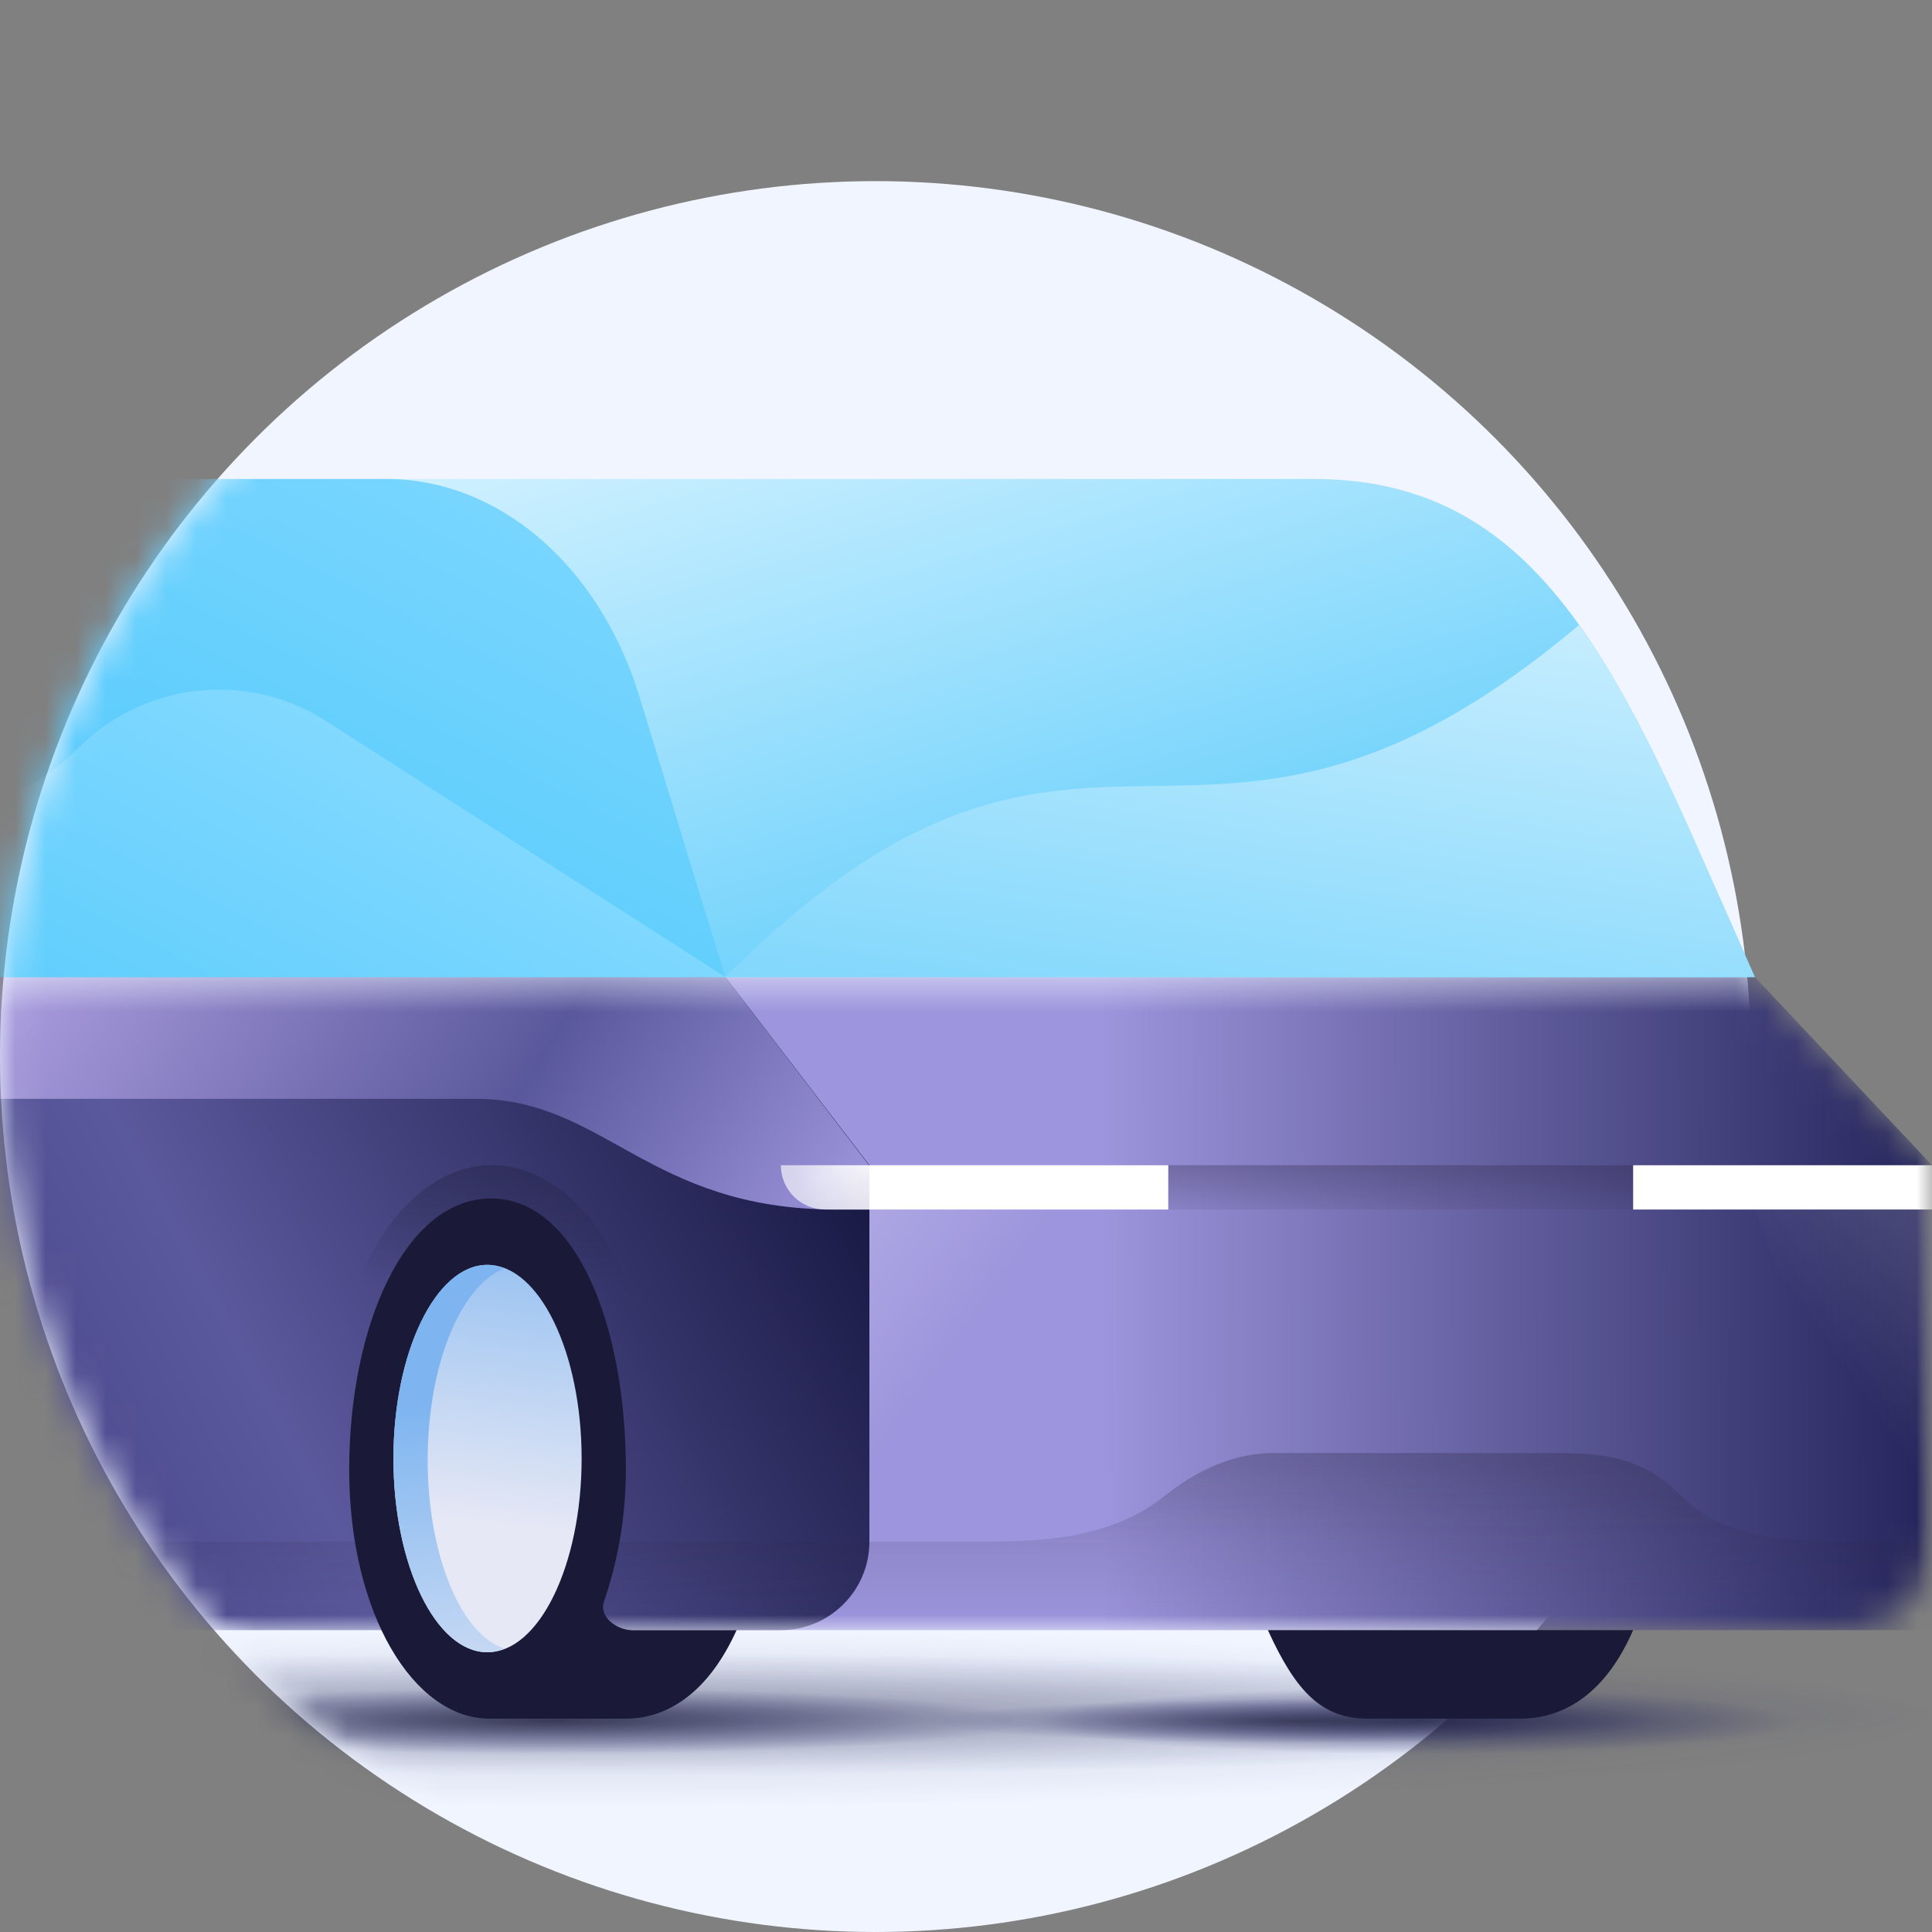 <svg width="64" height="64" viewBox="0 0 64 64" fill="none" xmlns="http://www.w3.org/2000/svg">
<rect x="0" y="0" width="64" height="64" fill="#808080" stroke="none"/>
<circle cx="29" cy="35" r="29" fill="#F0F5FF"/>
<mask id="mask0_2_53821" style="mask-type:alpha" maskUnits="userSpaceOnUse" x="0" y="0" width="64" height="64">
<path fill-rule="evenodd" clip-rule="evenodd" d="M0 0H30H64V15V64H30V63.983C29.668 63.994 29.335 64 29 64C12.984 64 0 51.016 0 35C0 27.246 3.043 20.203 8 15H0V0Z" fill="#C4C4C4"/>
</mask>
<g mask="url(#mask0_2_53821)">
<path opacity="0.75" d="M20 59.867C44.3 59.867 64 58.553 64 56.933C64 55.313 44.3 54 20 54C-4.301 54 -24 55.313 -24 56.933C-24 58.553 -4.301 59.867 20 59.867Z" fill="url(#paint0_radial_2_53821)"/>
<path opacity="0.75" d="M20 58.767C44.3 58.767 64 57.864 64 56.75C64 55.636 44.3 54.733 20 54.733C-4.301 54.733 -24 55.636 -24 56.75C-24 57.864 -4.301 58.767 20 58.767Z" fill="url(#paint1_radial_2_53821)"/>
<path opacity="0.8" d="M46.95 58.107C53.936 58.107 59.6 57.614 59.6 57.007C59.6 56.399 53.936 55.907 46.95 55.907C39.964 55.907 34.3 56.399 34.3 57.007C34.3 57.614 39.964 58.107 46.95 58.107Z" fill="url(#paint2_radial_2_53821)"/>
<path opacity="0.8" d="M-10.25 58.4C-2.656 58.4 3.5 57.743 3.5 56.934C3.5 56.123 -2.656 55.467 -10.25 55.467C-17.844 55.467 -24 56.123 -24 56.934C-24 57.743 -17.844 58.4 -10.25 58.4Z" fill="url(#paint3_radial_2_53821)"/>
<path opacity="0.8" d="M18.35 58.107C27.058 58.107 34.117 57.614 34.117 57.007C34.117 56.399 27.058 55.907 18.35 55.907C9.642 55.907 2.583 56.399 2.583 57.007C2.583 57.614 9.642 58.107 18.35 58.107Z" fill="url(#paint4_radial_2_53821)"/>
<path opacity="0.64" d="M42.99 57.74C49.774 57.74 55.273 57.412 55.273 57.007C55.273 56.602 49.774 56.273 42.99 56.273C36.206 56.273 30.707 56.602 30.707 57.007C30.707 57.412 36.206 57.74 42.99 57.74Z" fill="url(#paint5_radial_2_53821)"/>
<path opacity="0.64" d="M-9.26 57.74C-2.476 57.74 3.023 57.412 3.023 57.007C3.023 56.602 -2.476 56.273 -9.26 56.273C-16.044 56.273 -21.543 56.602 -21.543 57.007C-21.543 57.412 -16.044 57.74 -9.26 57.74Z" fill="url(#paint6_radial_2_53821)"/>
<mask id="mask1_2_53821" style="mask-type:alpha" maskUnits="userSpaceOnUse" x="-24" y="32" width="88" height="22">
<path fill-rule="evenodd" clip-rule="evenodd" d="M-24 32.367H24.033H58.133L64 38.6V51.067C64 52.687 62.687 54 61.067 54H28.8H24.033H-17.4C-18.256 54 -20.319 52.537 -21.913 51.298C-23.262 50.249 -24 48.617 -24 46.908V32.367Z" fill="url(#paint7_linear_2_53821)"/>
</mask>
<g mask="url(#mask1_2_53821)">
<path d="M64 54V38.6L58.133 32.367C58.133 32.367 26 32.367 24.033 32.367V54H64Z" fill="url(#paint8_linear_2_53821)"/>
<path d="M24.033 32.367H-24V46.908C-24 48.617 -23.262 50.249 -21.913 51.298C-20.319 52.537 -18.256 54 -17.4 54H25.867C27.487 54 28.8 52.687 28.8 51.067V38.6L24.033 32.367Z" fill="url(#paint9_linear_2_53821)"/>
<path fill-rule="evenodd" clip-rule="evenodd" d="M55.75 49.6C57.217 51.067 59.6 51.067 61.433 51.067H64V54H-24V51.067H32.54C34.08 51.067 36.683 51.067 38.517 49.6C40.039 48.382 41.303 48.133 42.22 48.133H51.643C53.513 48.133 54.596 48.446 55.75 49.6Z" fill="url(#paint10_linear_2_53821)"/>
<path fill-rule="evenodd" clip-rule="evenodd" d="M55.75 49.6C57.217 51.067 59.6 51.067 61.433 51.067H64V54H-24V51.067H32.54C34.08 51.067 36.683 51.067 38.517 49.6C40.039 48.382 41.303 48.133 42.22 48.133H51.643C53.513 48.133 54.596 48.446 55.75 49.6Z" fill="url(#paint11_linear_2_53821)"/>
<path d="M24.033 32.367H-24C-20.956 34.821 -17.133 36.4 -13.198 36.4H15.757C20.026 36.4 21.467 40.067 27.7 40.067C27.95 40.067 28.8 40.067 28.8 40.067V38.617L24.033 32.367Z" fill="url(#paint12_linear_2_53821)"/>
</g>
<path d="M43.51 15.867H12.855L24.033 32.367H58.133L55.986 27.529C52.802 20.442 49.914 15.867 43.51 15.867Z" fill="url(#paint13_linear_2_53821)"/>
<path d="M23.366 30.229L21.18 23.067C19.845 18.717 16.51 15.867 12.803 15.867H-16.847C-18.885 15.867 -21.257 17.779 -21.739 20.442L-24 32.367H24.033L23.366 30.229Z" fill="url(#paint14_linear_2_53821)"/>
<path d="M24.033 32.367L10.802 23.887C8.17 22.191 4.724 22.605 2.537 24.829C0.387 27.015 -2.948 27.429 -5.58 25.884L-18.7 18.007C-19.162 17.754 -19.625 17.536 -20.12 17.385C-20.911 18.176 -21.52 19.232 -21.739 20.442L-24 32.367H24.033Z" fill="url(#paint15_linear_2_53821)"/>
<path d="M52.312 20.702C46.106 25.923 42.094 25.981 38.235 26.036C34.147 26.094 30.207 26.173 24.033 32.367H58.133L55.986 27.529C54.787 24.86 53.63 22.548 52.312 20.702Z" fill="url(#paint16_linear_2_53821)"/>
<path opacity="0.8" d="M35.767 38.6H57.033L54.1 40.067H38.7L35.767 38.6Z" fill="url(#paint17_linear_2_53821)"/>
<path d="M64 38.6H54.1V40.067H64V38.6Z" fill="white"/>
<path d="M38.7 40.067H28.8C28.8 40.067 28.8 39.407 28.8 38.6H38.7V40.067Z" fill="white"/>
<path d="M28.8 40.067H27.333C26.523 40.067 25.867 39.41 25.867 38.6V38.6H28.8V40.067Z" fill="url(#paint18_radial_2_53821)"/>
<rect x="25.867" y="38.6" width="2.933" height="1.467" fill="url(#paint19_linear_2_53821)"/>
<path opacity="0.24" d="M34.667 40.067L31.037 51.067H28.8V40.067H34.667Z" fill="url(#paint20_linear_2_53821)"/>
<path opacity="0.24" d="M58.133 40.067L62.093 51.067H64V40.067H58.133Z" fill="url(#paint21_linear_2_53821)"/>
<path opacity="0.64" d="M21.833 51.067C21.833 50.333 21.833 48.655 21.833 47.963C21.833 42.79 19.376 38.6 16.294 38.6C13.213 38.6 10.833 42.79 10.833 47.963C10.833 48.655 10.833 50.333 10.833 51.067" fill="url(#paint22_linear_2_53821)"/>
<path d="M20.943 54C20.429 54 19.853 53.564 20 53.083C20.441 51.789 20.733 50.333 20.733 48.683C20.733 43.912 19.083 39.7 16.273 39.7C13.4 39.7 11.567 43.949 11.567 48.683C11.567 53.454 13.704 56.933 16.21 56.933H20.733C22.204 56.933 23.517 55.96 24.4 54H20.943Z" fill="#1A1A38"/>
<path d="M42 53.999C42.917 56.016 43.774 56.933 45.3 56.933H50.353C51.9 56.933 53.225 56.007 54.1 53.999H42Z" fill="#1A1A38"/>
<path d="M13.033 48.317C13.033 51.844 14.44 54.733 16.15 54.733C17.86 54.733 19.267 51.844 19.267 48.317C19.267 44.789 17.86 41.9 16.15 41.9C14.44 41.9 13.033 44.789 13.033 48.317Z" fill="url(#paint23_linear_2_53821)"/>
<g style="mix-blend-mode:multiply">
<path d="M14.167 48.359C14.167 45.215 15.264 42.58 16.7 42.027C16.511 41.942 16.322 41.9 16.133 41.9C14.432 41.9 13.033 44.789 13.033 48.317C13.033 51.844 14.432 54.733 16.133 54.733C16.322 54.733 16.511 54.691 16.7 54.606C15.264 54.138 14.167 51.504 14.167 48.359Z" fill="url(#paint24_linear_2_53821)"/>
</g>
</g>
<defs>
<radialGradient id="paint0_radial_2_53821" cx="0" cy="0" r="1" gradientUnits="userSpaceOnUse" gradientTransform="translate(19.996 56.94) rotate(90) scale(2.933 44)">
<stop stop-color="#212240" stop-opacity="0.23"/>
<stop offset="1" stop-color="#23266A" stop-opacity="0"/>
</radialGradient>
<radialGradient id="paint1_radial_2_53821" cx="0" cy="0" r="1" gradientUnits="userSpaceOnUse" gradientTransform="translate(19.996 56.756) rotate(90) scale(2.017 44)">
<stop stop-color="#212240" stop-opacity="0.51"/>
<stop offset="1" stop-color="#23266A" stop-opacity="0"/>
</radialGradient>
<radialGradient id="paint2_radial_2_53821" cx="0" cy="0" r="1" gradientUnits="userSpaceOnUse" gradientTransform="translate(46.952 57.014) rotate(90) scale(1.1 12.65)">
<stop stop-color="#212240"/>
<stop offset="1" stop-color="#23266A" stop-opacity="0"/>
</radialGradient>
<radialGradient id="paint3_radial_2_53821" cx="0" cy="0" r="1" gradientUnits="userSpaceOnUse" gradientTransform="translate(-10.251 56.941) rotate(90) scale(1.467 13.75)">
<stop stop-color="#212240"/>
<stop offset="1" stop-color="#23266A" stop-opacity="0"/>
</radialGradient>
<radialGradient id="paint4_radial_2_53821" cx="0" cy="0" r="1" gradientUnits="userSpaceOnUse" gradientTransform="translate(18.348 57.013) rotate(90) scale(1.1 15.766)">
<stop stop-color="#212240"/>
<stop offset="1" stop-color="#23266A" stop-opacity="0"/>
</radialGradient>
<radialGradient id="paint5_radial_2_53821" cx="0" cy="0" r="1" gradientUnits="userSpaceOnUse" gradientTransform="translate(42.987 57.014) rotate(90) scale(0.733 12.266)">
<stop stop-color="#212240"/>
<stop offset="1" stop-color="#23266A" stop-opacity="0"/>
</radialGradient>
<radialGradient id="paint6_radial_2_53821" cx="0" cy="0" r="1" gradientUnits="userSpaceOnUse" gradientTransform="translate(-9.265 57.014) rotate(90) scale(0.733 12.266)">
<stop stop-color="#212240"/>
<stop offset="1" stop-color="#23266A" stop-opacity="0"/>
</radialGradient>
<linearGradient id="paint7_linear_2_53821" x1="-24.245" y1="53.499" x2="58.764" y2="11.674" gradientUnits="userSpaceOnUse">
<stop stop-color="#2F315C"/>
<stop offset="1" stop-color="#45496B"/>
</linearGradient>
<linearGradient id="paint8_linear_2_53821" x1="64" y1="43.183" x2="36.487" y2="43.276" gradientUnits="userSpaceOnUse">
<stop offset="0.002" stop-color="#25255C"/>
<stop offset="1" stop-color="#9D95DD"/>
</linearGradient>
<linearGradient id="paint9_linear_2_53821" x1="-35.367" y1="43.183" x2="23.167" y2="11.469" gradientUnits="userSpaceOnUse">
<stop stop-color="#110E55"/>
<stop offset="0.562" stop-color="#5B599D"/>
<stop offset="0.902" stop-color="#13133C"/>
</linearGradient>
<linearGradient id="paint10_linear_2_53821" x1="21.018" y1="54" x2="21.019" y2="48.133" gradientUnits="userSpaceOnUse">
<stop stop-color="#2C2643" stop-opacity="0"/>
<stop offset="1" stop-color="#2C2643" stop-opacity="0.24"/>
</linearGradient>
<linearGradient id="paint11_linear_2_53821" x1="20" y1="48.133" x2="20" y2="51.067" gradientUnits="userSpaceOnUse">
<stop stop-color="#212240" stop-opacity="0.08"/>
<stop offset="1" stop-color="#212240" stop-opacity="0"/>
</linearGradient>
<linearGradient id="paint12_linear_2_53821" x1="34.51" y1="40.067" x2="-10.668" y2="11.901" gradientUnits="userSpaceOnUse">
<stop offset="0.094" stop-color="#9D95DD"/>
<stop offset="0.314" stop-color="#5A589C"/>
<stop offset="0.775" stop-color="#D2BFFF"/>
<stop offset="1" stop-color="#D2BFFF"/>
</linearGradient>
<linearGradient id="paint13_linear_2_53821" x1="33.453" y1="9.495" x2="42.706" y2="40.932" gradientUnits="userSpaceOnUse">
<stop stop-color="#D1F1FF"/>
<stop offset="1" stop-color="#34BFFA"/>
</linearGradient>
<linearGradient id="paint14_linear_2_53821" x1="43.475" y1="-14.618" x2="-9.306" y2="89.528" gradientUnits="userSpaceOnUse">
<stop offset="0.001" stop-color="#D1F1FF"/>
<stop offset="0.29" stop-color="#85DAFF"/>
<stop offset="0.638" stop-color="#32BEFA"/>
<stop offset="1" stop-color="#325E9F"/>
</linearGradient>
<linearGradient id="paint15_linear_2_53821" x1="23.662" y1="2.658" x2="-9.214" y2="65.912" gradientUnits="userSpaceOnUse">
<stop offset="0.001" stop-color="#D1F1FF"/>
<stop offset="0.328" stop-color="#85DAFF"/>
<stop offset="0.766" stop-color="#32BEFA"/>
<stop offset="1" stop-color="#325E9F"/>
</linearGradient>
<linearGradient id="paint16_linear_2_53821" x1="46.643" y1="12.606" x2="40.75" y2="53.205" gradientUnits="userSpaceOnUse">
<stop stop-color="#E5F7FF"/>
<stop offset="0.999" stop-color="#32BEFA"/>
</linearGradient>
<linearGradient id="paint17_linear_2_53821" x1="46.646" y1="40.66" x2="46.646" y2="38.6" gradientUnits="userSpaceOnUse">
<stop stop-color="#2C2643" stop-opacity="0"/>
<stop offset="1" stop-color="#2C2643" stop-opacity="0.4"/>
</linearGradient>
<radialGradient id="paint18_radial_2_53821" cx="0" cy="0" r="1" gradientUnits="userSpaceOnUse" gradientTransform="translate(28.983 38.6) rotate(164.055) scale(2.669 5.339)">
<stop stop-color="white" stop-opacity="0.96"/>
<stop offset="1" stop-color="white" stop-opacity="0.64"/>
</radialGradient>
<linearGradient id="paint19_linear_2_53821" x1="28.983" y1="40.25" x2="27.833" y2="38.693" gradientUnits="userSpaceOnUse">
<stop stop-color="#212240" stop-opacity="0.08"/>
<stop offset="1" stop-color="#212240" stop-opacity="0"/>
</linearGradient>
<linearGradient id="paint20_linear_2_53821" x1="25.317" y1="40.984" x2="31.319" y2="45.382" gradientUnits="userSpaceOnUse">
<stop stop-color="white"/>
<stop offset="1" stop-color="white" stop-opacity="0"/>
</linearGradient>
<linearGradient id="paint21_linear_2_53821" x1="67.667" y1="41.37" x2="61.346" y2="45.73" gradientUnits="userSpaceOnUse">
<stop stop-color="white"/>
<stop offset="1" stop-color="white" stop-opacity="0"/>
</linearGradient>
<linearGradient id="paint22_linear_2_53821" x1="16.337" y1="36.41" x2="16.337" y2="57.241" gradientUnits="userSpaceOnUse">
<stop offset="0" stop-color="#212240"/>
<stop offset="0.294" stop-color="#212240" stop-opacity="0"/>
</linearGradient>
<linearGradient id="paint23_linear_2_53821" x1="15.967" y1="50.491" x2="17.27" y2="38.408" gradientUnits="userSpaceOnUse">
<stop offset="0" stop-color="#E6E8F5"/>
<stop offset="1" stop-color="#7EB5F0"/>
</linearGradient>
<linearGradient id="paint24_linear_2_53821" x1="15.693" y1="58.601" x2="14.738" y2="46.506" gradientUnits="userSpaceOnUse">
<stop offset="0" stop-color="#E6E8F5"/>
<stop offset="1" stop-color="#7EB5F0"/>
</linearGradient>
</defs>
</svg>
